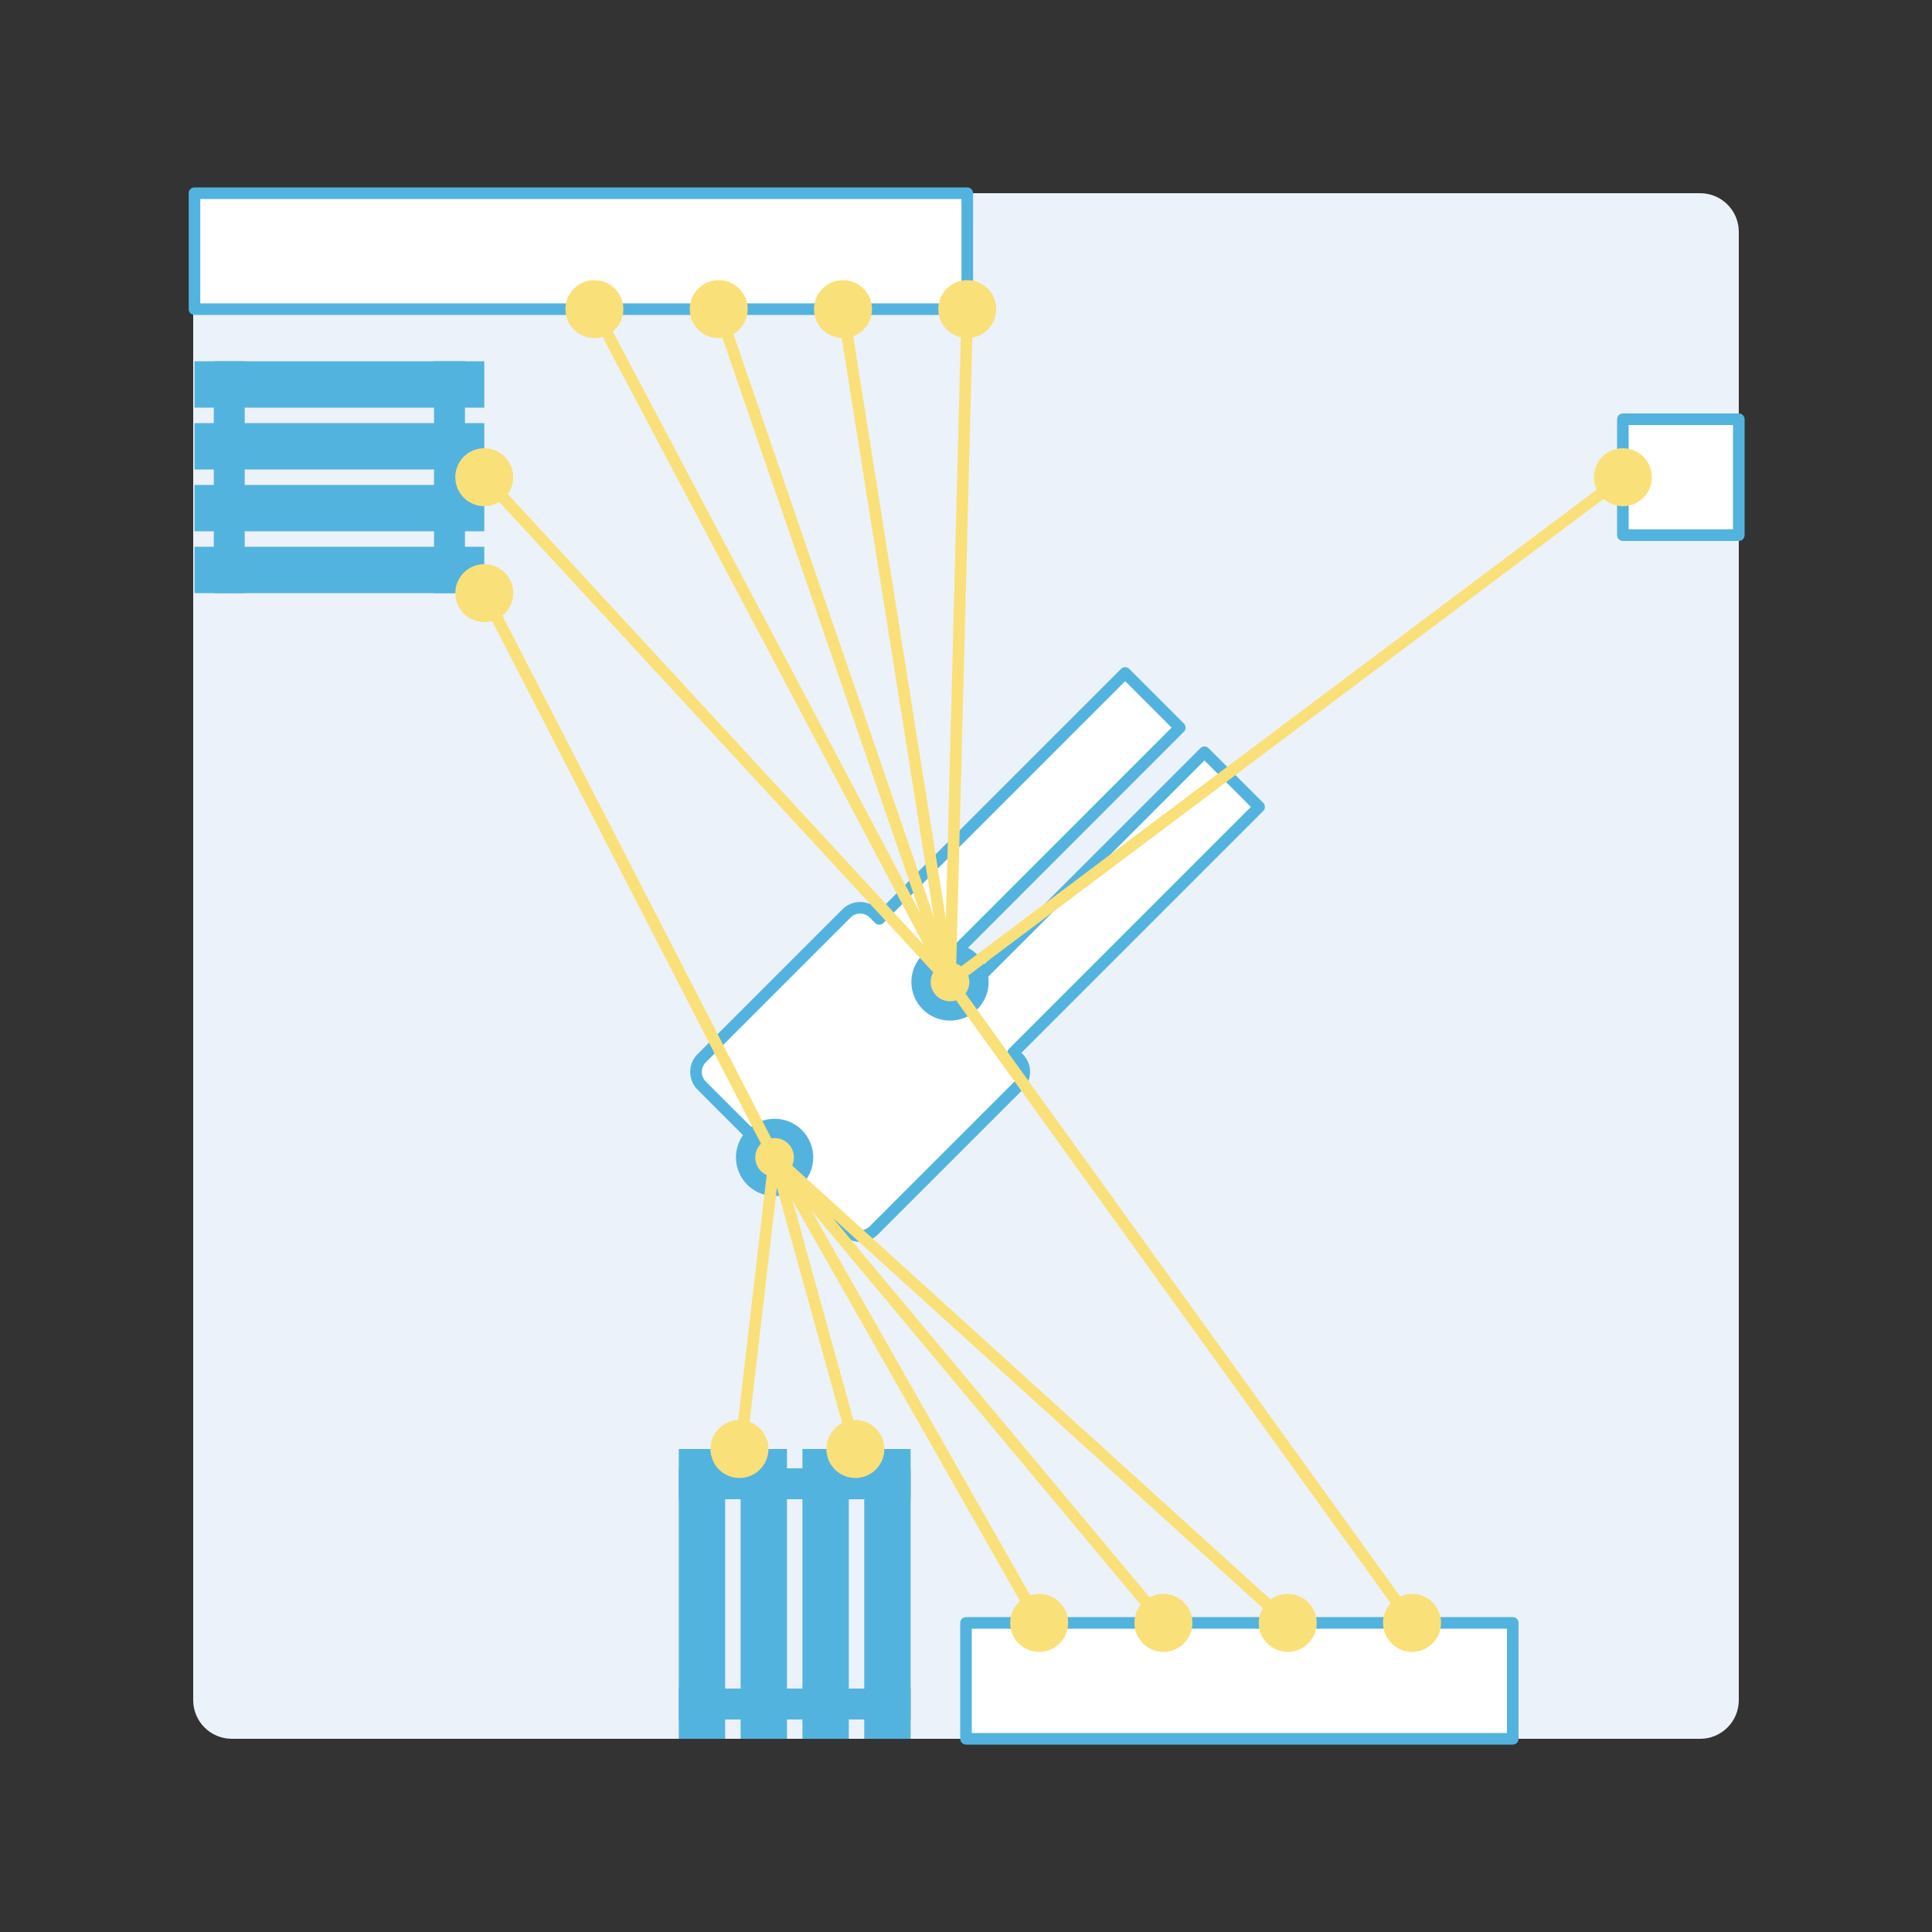 <svg version="1.0" id="Icons" xmlns="http://www.w3.org/2000/svg" x="0" y="0" viewBox="0 0 500 500" xml:space="preserve"><rect x="0" y="0" width="500" height="500" fill="#333333" stroke="none"/><style>.st3{fill:#fae079}.st9{fill:#53b3df}.st12,.st14,.st23{stroke-linecap:round;stroke-miterlimit:10}.st12{fill:#fff;stroke:#53b3df;stroke-width:3;stroke-linejoin:round}.st14,.st23{fill:none}.st14{stroke:#53b3df;stroke-width:5;stroke-linejoin:round}.st23{stroke:#fae079;stroke-width:3}</style><switch><g><path d="M440 450H60c-5.52 0-10-4.48-10-10V60c0-5.52 4.48-10 10-10h380c5.52 0 10 4.48 10 10v380c0 5.52-4.48 10-10 10z" fill="#ecf2f9"/><path d="M305.33 188.31l-14.14-14.14-63.64 63.64-1.41-1.41a5.003 5.003 0 00-7.07 0l-37.48 37.48a5.003 5.003 0 000 7.07l37.48 37.48a5.003 5.003 0 007.07 0l37.48-37.48a5.003 5.003 0 000-7.07l-1.41-1.41 63.64-63.64-14.14-14.14-63.64 63.64-6.36-6.36 63.62-63.66z" fill="#fff"/><path d="M305.33 188.31l-14.14-14.14-63.64 63.64-1.41-1.41a5.003 5.003 0 00-7.07 0l-37.48 37.48a5.003 5.003 0 000 7.07l37.48 37.48a5.003 5.003 0 007.07 0l37.48-37.48a5.003 5.003 0 000-7.07l-1.41-1.41 63.64-63.64-14.14-14.14-63.64 63.64-6.36-6.36 63.62-63.66z" fill="none" stroke="#53b3df" stroke-width="3" stroke-linecap="round" stroke-linejoin="round" stroke-miterlimit="10"/><path class="st12" d="M50.33 50h200v30h-200zM250 420h141.5v30H250z"/><path class="st9" d="M175.67 380h60v8h-60zM175.67 437h60v8h-60z"/><path class="st9" d="M175.67 375h12v75h-12zM223.67 375h12v75h-12zM207.67 375h12v75h-12zM191.67 375h12v75h-12z"/><path transform="rotate(-90 59.334 123.5)" class="st9" d="M29.33 119.5h60v8h-60z"/><path transform="rotate(-90 116.333 123.5)" class="st9" d="M86.33 119.5h60v8h-60z"/><path transform="rotate(-90 87.833 147.5)" class="st9" d="M81.83 110h12v75h-12z"/><path transform="rotate(-90 87.833 99.5)" class="st9" d="M81.83 62h12v75h-12z"/><path transform="rotate(-90 87.833 115.5)" class="st9" d="M81.83 78h12v75h-12z"/><path transform="rotate(-90 87.833 131.5)" class="st9" d="M81.83 94h12v75h-12z"/><path class="st12" d="M420 108.5h30v30h-30z"/><circle class="st3" cx="250.33" cy="80" r="7.5"/><circle class="st3" cx="420" cy="123.5" r="7.5"/><circle class="st3" cx="125.33" cy="123.5" r="7.5"/><circle class="st3" cx="125.33" cy="153.5" r="7.5"/><circle class="st3" cx="191.37" cy="375" r="7.5"/><circle class="st3" cx="221.37" cy="375" r="7.5"/><circle class="st3" cx="218.17" cy="80" r="7.5"/><circle class="st3" cx="186" cy="80" r="7.5"/><circle class="st3" cx="153.83" cy="80" r="7.5"/><circle class="st3" cx="365.43" cy="420" r="7.5"/><circle class="st3" cx="333.26" cy="420" r="7.5"/><circle class="st3" cx="301.09" cy="420" r="7.5"/><circle class="st3" cx="268.93" cy="420" r="7.5"/><g><circle transform="rotate(-22.5 200.45 299.526)" class="st3" cx="200.46" cy="299.54" r="7.5"/><circle transform="rotate(-22.5 200.45 299.526)" class="st14" cx="200.46" cy="299.54" r="7.5"/></g><g><circle transform="rotate(-22.5 245.848 254.129)" class="st3" cx="245.86" cy="254.14" r="7.5"/><circle transform="rotate(-22.5 245.848 254.129)" class="st14" cx="245.86" cy="254.14" r="7.5"/></g><g><path class="st23" d="M245.86 254.14L420 123.5M245.86 254.14L250.33 80M245.86 254.14L186 80M245.86 254.14L218.17 80M245.86 254.14L153.83 80M245.86 254.14L125.33 123.5M200.46 299.54L125.33 153.5M365.43 420L245.86 254.14M333.26 420l-132.8-120.46M301.09 420L200.46 299.54M268.93 420l-68.47-120.46M221.37 375l-20.91-75.46M191.67 375l8.79-75.46"/></g></g></switch></svg>